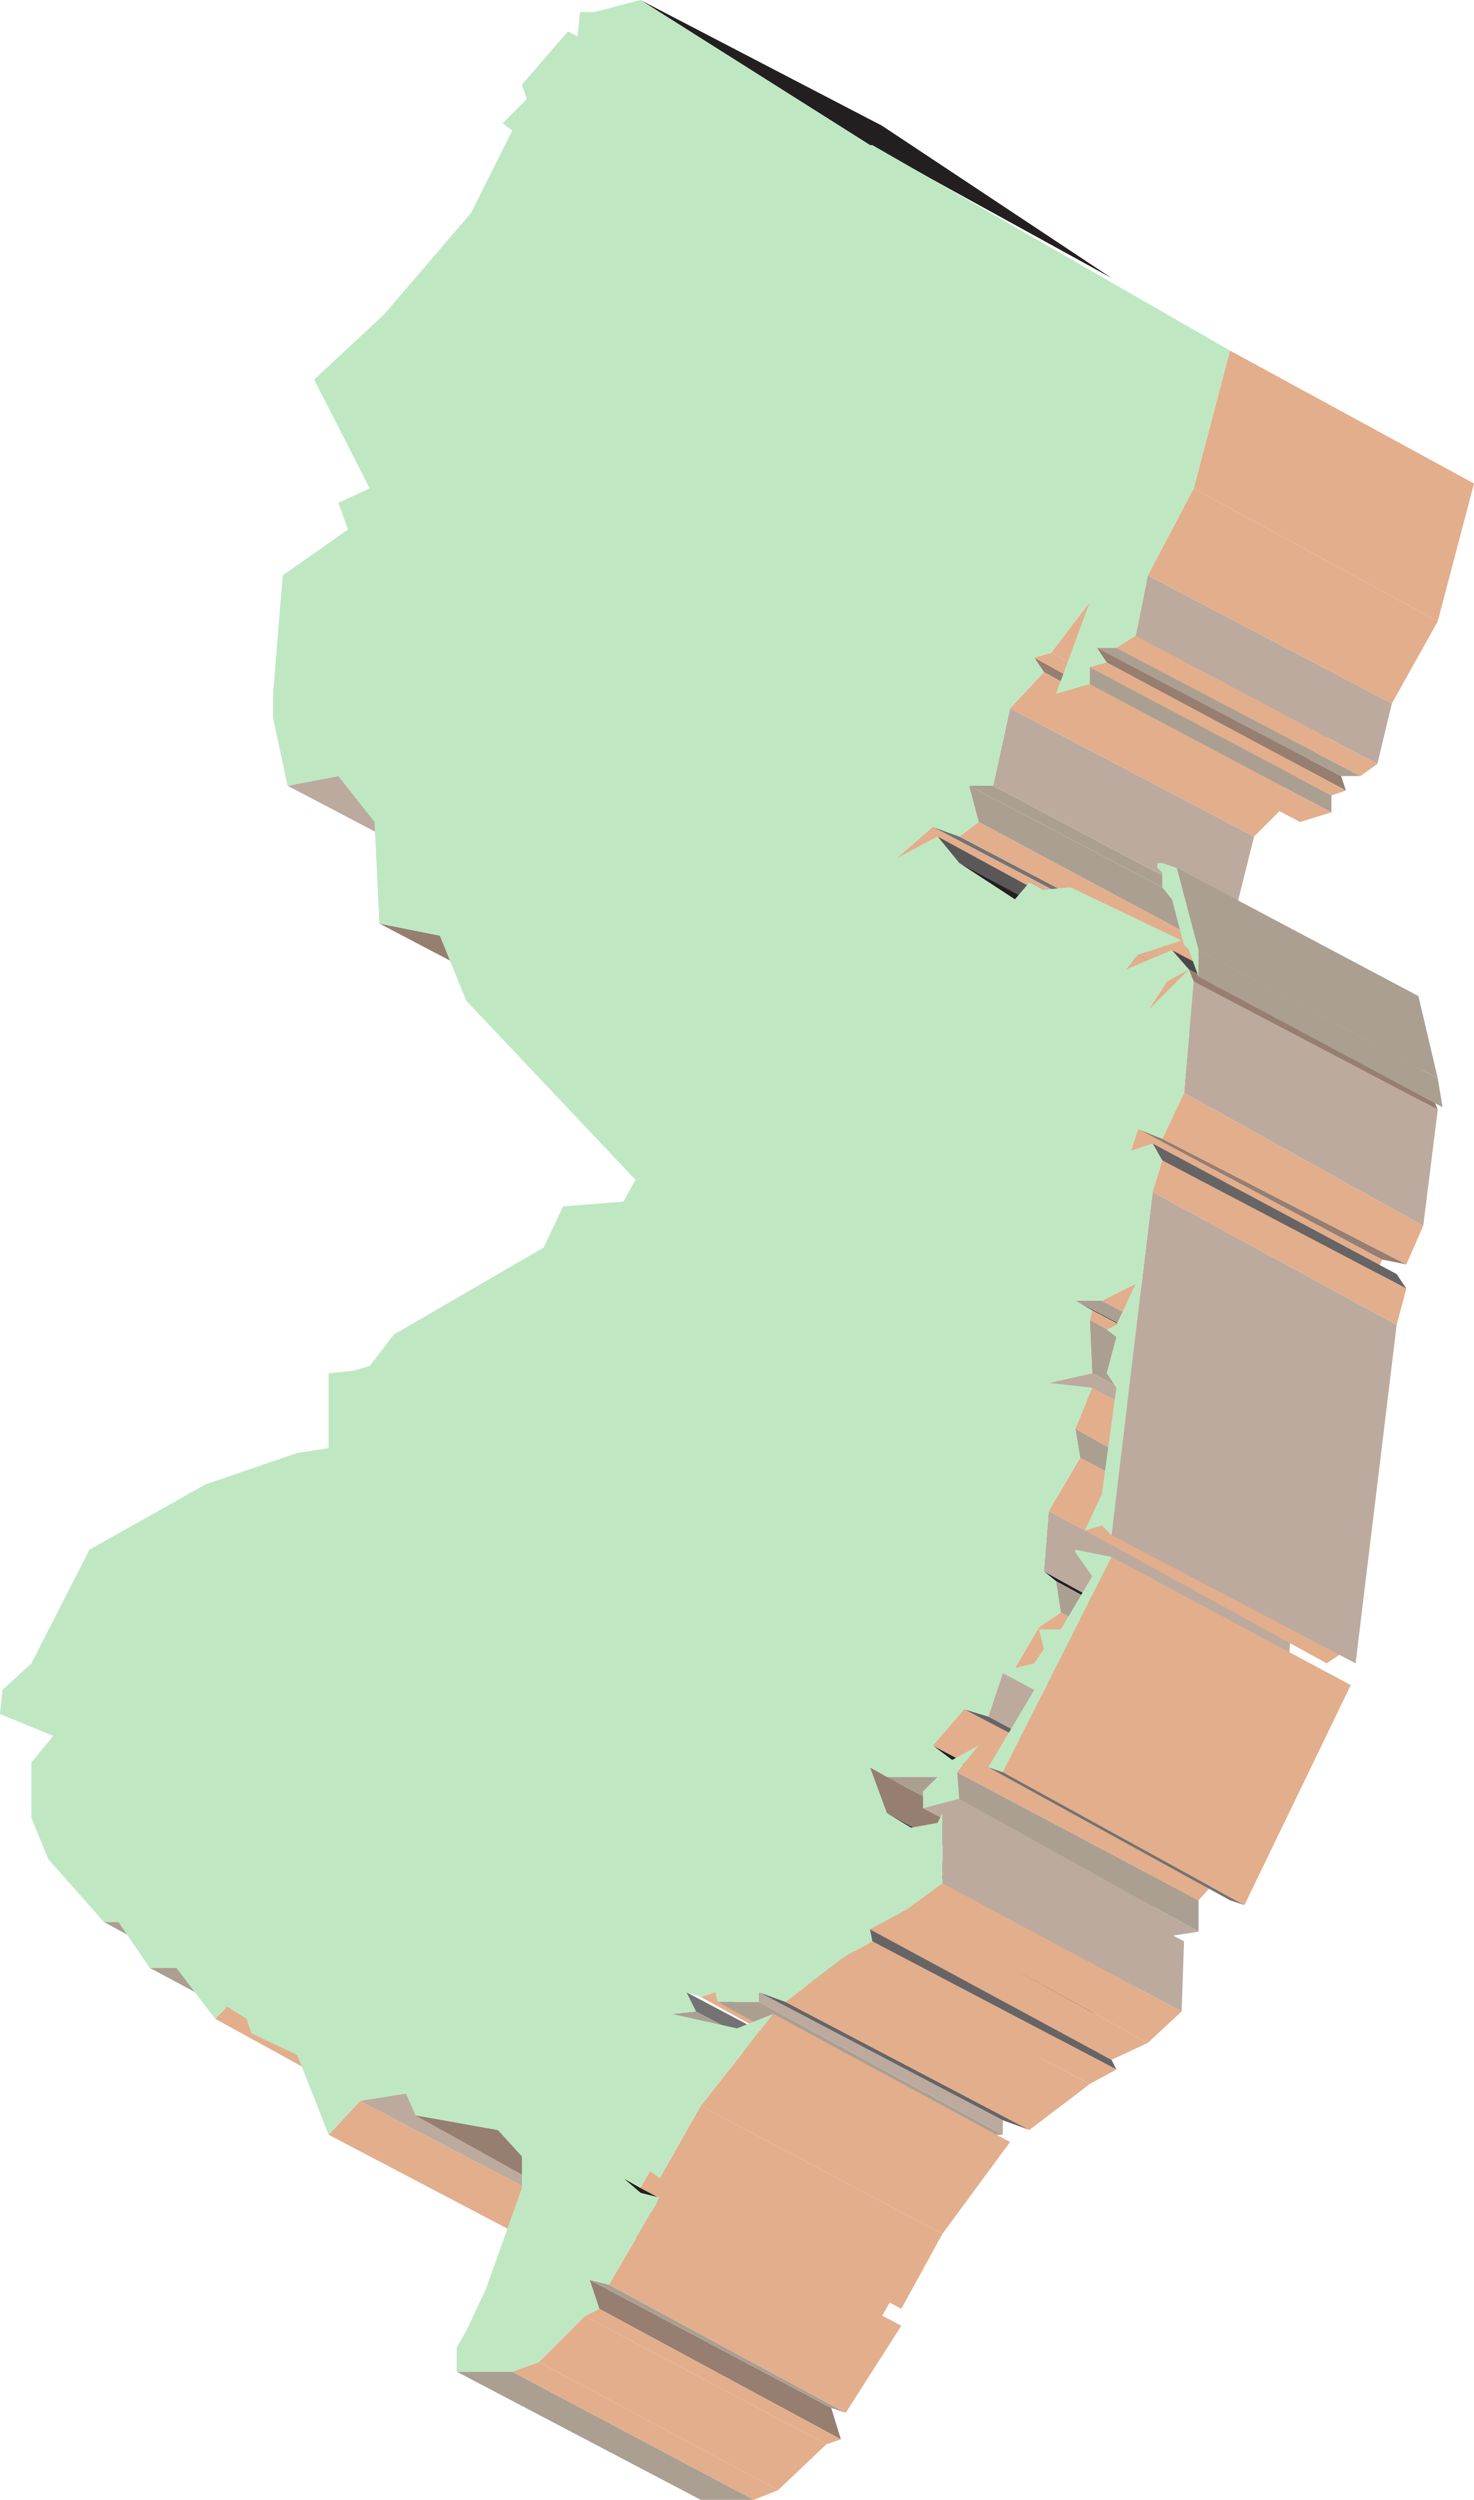 <svg xmlns="http://www.w3.org/2000/svg" width="457.5" height="775.5"><path fill="#ab9f92" fill-rule="evenodd" d="m36.75 596.25 75 41.25H108l-75.75-41.25h4.5m18 14.25L130.5 651h-8.25L46.5 610.5h8.25"/><path fill="#e3ae8c" fill-rule="evenodd" d="m70.5 622.5 75.75 41.25-4.5 3.75-75-41.25 3.75-3.75"/><path fill="#bcaa9f" fill-rule="evenodd" d="m105 240.75 75 39.75-15 3-75.75-39.75 15.75-3"/><path fill="#e3ae8c" fill-rule="evenodd" d="m111.75 651.75 75.75 39.75-9.75 10.5L102 662.25l9.75-10.5"/><path fill="#bcaa9f" fill-rule="evenodd" d="m126 649.5 75.75 39.75-14.25 2.25-75.75-39.75L126 649.5"/><path fill="#967e71" fill-rule="evenodd" d="m136.5 290.25 75 41.25-18-5.25-75.75-39.75 18.75 3.75m18 370.5 75 39.75-26.25-3L129 656.25l25.5 4.5"/><path fill="#ab9f92" fill-rule="evenodd" d="m159 735.75 75 39.75h-16.5l-75.75-39.75H159"/><path fill="#e3ae8c" fill-rule="evenodd" d="m167.25 732.75 74.25 39.75-7.5 3-75-39.75 8.25-3"/><path fill="#e3ae8c" fill-rule="evenodd" d="m181.5 718.5 75 39.75-15 14.25-74.25-39.75 14.25-14.25"/><path fill="#967e71" fill-rule="evenodd" d="M183 707.25 258 747l3 9.75-75-40.5-3-9"/><path fill="#e3ae8c" fill-rule="evenodd" d="m186 716.25 75 40.5-4.5 1.5-75-39.75 4.5-2.25"/><path fill="#ab9f92" fill-rule="evenodd" d="m189 708.75 73.5 39.75-4.5-1.5-75-39.75 6 1.5"/><path fill="#231f20" fill-rule="evenodd" d="m193.5 675.75 75 41.25 5.25 3-75-39.75-5.25-4.5"/><path fill="#676465" fill-rule="evenodd" d="m198.75 678.75 75 39.75-5.25-1.5-75-41.25 5.25 3"/><path fill="#e3ae8c" fill-rule="evenodd" d="m201.75 673.5 75 39.75-3 5.25-75-39.75 3-5.25"/><path fill="#e3ae8c" fill-rule="evenodd" d="m204.75 681.75 75 39.75-17.25 27-73.5-39.75 15.75-27"/><path fill="#747272" fill-rule="evenodd" d="m213 618 75 39.75 3 6L216 624l-3-6"/><path fill="#ab9f92" fill-rule="evenodd" d="m216 624 75 39.75-6.75.75-75.75-39.75 7.5-.75"/><path fill="#e3ae8c" fill-rule="evenodd" d="m217.5 653.25 75 39.75-12.75 23.25-75-40.5 12.75-22.5M222 618l75 39.75-4.5 3-75-41.25 4.5-1.5"/><path fill="#ab9f92" fill-rule="evenodd" d="m235.5 621 75.75 41.25H297L222.75 621h12.75"/><path fill="#bcaa9f" fill-rule="evenodd" d="m235.5 618 75.75 39.75v4.5L235.5 621v-3"/><path fill="#e3ae8c" fill-rule="evenodd" d="m240 624.75 73.5 39.75-21 28.5-75-39.75 22.5-28.5m1.5-15 75 39.75-1.5 2.25-73.5-41.25v-.75"/><path fill="#676465" fill-rule="evenodd" d="m243.75 621 75.75 39.75-8.25-3L235.5 618l8.25 3"/><path fill="#e3ae8c" fill-rule="evenodd" d="M243.75 608.25 319.5 648l-3 1.5-75-39.75 2.25-1.5m1.5 2.25L321 651.75l-75.75-41.25"/><path fill="#747272" fill-rule="evenodd" d="M245.25 609.75 321 649.5v2.25l-75.75-41.25v-.75"/><path fill="#231f20" fill-rule="evenodd" d="M245.25 610.5 321 651.75h1.5L248.25 612l-3-1.5"/><path fill="#918f90" fill-rule="evenodd" d="m246.75 599.25 75.75 41.25 1.5 3-75.75-39.75-1.5-4.5"/><path fill="#e3ae8c" fill-rule="evenodd" d="m248.25 596.25 75.75 40.5-1.5 3.75-75.75-41.25 1.5-3"/><path fill="#967e71" fill-rule="evenodd" d="M248.25 603.75 324 643.5v3l-75.75-39.75v-3"/><path fill="#ab9f92" fill-rule="evenodd" d="M248.25 606.75 324 646.5v1.5l-75.75-39.75v-1.5"/><path fill="#ab9f92" fill-rule="evenodd" d="M248.25 608.25 324 648h-4.5l-75.75-39.75h4.5"/><path fill="#5a5758" fill-rule="evenodd" d="m251.25 598.5 75 39-2.25-.75-75.75-40.5 3 2.25"/><path fill="#bcaa9f" fill-rule="evenodd" d="m254.25 589.5 75 39.75-1.5 6-73.5-41.25v-4.5"/><path fill="#e3ae8c" fill-rule="evenodd" d="m255.75 586.5 75 39.75-1.5 3-75-39.75 1.5-3"/><path fill="#ab9f92" fill-rule="evenodd" d="m258 582.75 75.75 39.75v3.75L259.5 586.5l-1.5-3.75"/><path fill="#bcaa9f" fill-rule="evenodd" d="m259.5 586.5 74.25 39.75h-3l-75-39.75h3.75"/><path fill="#e3ae8c" fill-rule="evenodd" d="m262.5 606.75 75.75 39.75-18.75 14.25L243.75 621l18.75-14.25m0-31.5 75.75 41.25-75.75-41.25m0 0 75.75 41.25-4.5 6L258 582.75l4.5-7.5"/><path fill="#ab9f92" fill-rule="evenodd" d="m265.5 575.25 75 41.25h-2.25l-75.75-41.25h3m0 23.25 75 39v-.75l-75-40.5v2.25"/><path fill="#e3ae8c" fill-rule="evenodd" d="m265.5 596.25 75 40.5-75-40.5"/><path fill="#ab9f92" fill-rule="evenodd" d="m265.5 596.25 75 40.5h1.5l-75-40.5h-1.5"/><path fill="#e3ae8c" fill-rule="evenodd" d="m267 596.25 75 40.5-75-40.5"/><path fill="#231f20" fill-rule="evenodd" d="M262.5 584.25 338.25 624l5.25 2.25-75-39.75-6-2.25M198.75 0l75 39L345 86.25 270 45 198.75 0"/><path fill="#676465" fill-rule="evenodd" d="m270 598.5 75 40.5 1.5 3-75.75-39.75-.75-3.75"/><path fill="#e3ae8c" fill-rule="evenodd" d="M270.75 602.25 346.5 642l-8.25 4.5-75.75-39.75 8.25-4.5"/><path fill="#bcaa9f" fill-rule="evenodd" d="M272.25 570 348 609.75v.75l-75.75-39V570"/><path fill="#e3ae8c" fill-rule="evenodd" d="M273.75 581.25 349.5 621l-1.5 3-75.75-39.75 1.5-3"/><path fill="#676465" fill-rule="evenodd" d="M275.25 551.25 351 591l-6-1.5-75-41.25 5.25 3"/><path fill="#967e71" fill-rule="evenodd" d="m270 548.25 75 41.25 6 14.25-75.75-41.25-5.25-14.25"/><path fill="#231f20" fill-rule="evenodd" d="m272.25 571.5 75.75 39 5.25 4.5-75-39.75-6-3.75"/><path fill="#e3ae8c" fill-rule="evenodd" d="m278.25 575.25 75 39.75-3.75 6-75.75-39.75 4.5-6"/><path fill="#967e71" fill-rule="evenodd" d="m281.25 571.5 75 39-8.25-.75L272.25 570l9 1.5"/><path fill="#e3ae8c" fill-rule="evenodd" d="m281.25 592.5 75 41.25L345 639l-75-40.5 11.25-6"/><path fill="#231f20" fill-rule="evenodd" d="M275.25 562.5 351 603.75l6.75 3-75-39.75-7.5-4.5"/><path fill="#e3ae8c" fill-rule="evenodd" d="m289.5 256.5 75.75 39.75-12 9.75-75-39.75 11.25-9.75"/><path fill="#ab9f92" fill-rule="evenodd" d="m291 551.25 75.75 41.25L351 591l-75.75-39.75H291"/><path fill="#e3ae8c" fill-rule="evenodd" d="M292.5 584.25 366.75 624l-10.5 9.75-75-41.25 11.25-8.25"/><path fill="#bcaa9f" fill-rule="evenodd" d="M297.75 558 372 599.25l-9.75 1.5L286.5 561l11.25-3"/><path fill="#231f20" fill-rule="evenodd" d="m289.5 541.5 75.75 39.75 5.25 3.75-75-39-6-4.5"/><path fill="#5a5758" fill-rule="evenodd" d="m291 259.5 75.75 41.25 5.25 6.75-74.25-39.75-6.75-8.25"/><path fill="#ab9f92" fill-rule="evenodd" d="m297 549.75 75 39.75v9.75L297.75 558l-.75-8.25"/><path fill="#bcaa9f" fill-rule="evenodd" d="m292.5 562.5 75 39.75-.75 21.75-74.25-39.75V562.5"/><path fill="#747272" fill-rule="evenodd" d="m297.75 259.5 75.75 39.75-8.25-3-75.75-39.75 8.25 3"/><path fill="#e3ae8c" fill-rule="evenodd" d="M299.25 530.25 375 570l-9.75 11.25-75.75-39.75 9.75-11.25"/><path fill="#ab9f92" fill-rule="evenodd" d="m300.75 243.75 75.75 39.75 1.5 11.25L303.75 255l-3-11.25"/><path fill="#e3ae8c" fill-rule="evenodd" d="M303.75 255 378 294.75l-4.5 4.5-75.75-39.75 6-4.5m0 286.5 75.75 39.75-7.5 8.25-75-39.75 6.75-8.25"/><path fill="#676465" fill-rule="evenodd" d="m306.75 532.5 75 39.75L375 570l-75.75-39.75 7.5 2.25"/><path fill="#ab9f92" fill-rule="evenodd" d="m308.25 243.75 75 39.75h-6.75l-75.75-39.75h7.5"/><path fill="#bcaa9f" fill-rule="evenodd" d="m311.25 519 75 39-4.5 14.25-75-39.75 4.5-13.5"/><path fill="#747272" fill-rule="evenodd" d="m311.25 549.75 75 41.25-4.5-1.5-75-41.25 4.5 1.5"/><path fill="#bcaa9f" fill-rule="evenodd" d="m313.5 219.75 75.75 39.75-6 24-75-39.75 5.25-24"/><path fill="#231f20" fill-rule="evenodd" d="M297.75 267.75 372 307.5l18.75 11.25L315 279l-17.25-11.25"/><path fill="#e3ae8c" fill-rule="evenodd" d="m322.5 504.75 75 39.75-6.75 12.75L315 517.5l7.5-12.75"/><path fill="#967e71" fill-rule="evenodd" d="m321 204 75 41.25 3 4.5-75-41.25-3-4.5"/><path fill="#e3ae8c" fill-rule="evenodd" d="m324 208.5 75 41.25-9.75 9.75-75.75-39.75L324 208.5"/><path fill="#231f20" fill-rule="evenodd" d="M319.5 273.75 395.25 315l3.75 2.25L324 276l-4.5-2.25"/><path fill="#bcaa9f" fill-rule="evenodd" d="m325.5 468.75 75 39.75-1.5 20.25-75-41.25 1.5-18.75"/><path fill="#e3ae8c" fill-rule="evenodd" d="M326.25 202.5 402 242.25l-6 3L321 204l5.25-1.5"/><path fill="#231f20" fill-rule="evenodd" d="m324 487.5 75 41.25 4.5 3-75.75-41.25-3.75-3"/><path fill="#ab9f92" fill-rule="evenodd" d="m327.75 490.5 75.75 41.25L405 540l-75.75-39.75-1.5-9.75"/><path fill="#e3ae8c" fill-rule="evenodd" d="M329.25 500.25 405 540l-7.5 4.5-75-39.75 6.75-4.5"/><path fill="#ab9f92" fill-rule="evenodd" d="M333.75 443.25 408 484.5l2.25 7.5-75-39.75-1.5-9"/><path fill="#e3ae8c" fill-rule="evenodd" d="m335.25 452.25 75 39.75-9.75 16.5-75-39.75 9.75-16.5m3-265.5 75 39.75L402 242.25l-75.75-39.75 12-15.75m0 25.5 75 39.75-9.75 3-75.75-39.75 10.5-3"/><path fill="#ab9f92" fill-rule="evenodd" d="m338.25 207 75 39.75V252l-75-39.75V207"/><path fill="#231f20" fill-rule="evenodd" d="m333.75 403.5 75.75 39.75 5.25 3L339 406.5l-5.25-3"/><path fill="#e3ae8c" fill-rule="evenodd" d="m339 406.5 75.75 39.75-3 3-73.5-39.75.75-3"/><path fill="#ab9f92" fill-rule="evenodd" d="m338.25 409.5 73.5 39.75 3 17.25L339 426l-.75-16.5"/><path fill="#bcaa9f" fill-rule="evenodd" d="m339 426 75.75 40.5-14.25 2.25-75-39.75 13.5-3"/><path fill="#e3ae8c" fill-rule="evenodd" d="m339 430.5 75.75 39.75L408 484.5l-74.25-41.25L339 430.5m3 42.75L416.25 513l-4.5 3-75-41.25 5.25-1.5"/><path fill="#ab9f92" fill-rule="evenodd" d="m342 403.5 75.75 39.75h-8.25l-75.75-39.75H342"/><path fill="#967e71" fill-rule="evenodd" d="m340.5 201 75.75 39.75 1.5 4.5-74.25-39.75-3-4.5"/><path fill="#e3ae8c" fill-rule="evenodd" d="m343.5 205.5 74.25 39.75-4.5 1.5-75-39.75 5.25-1.5M345 483l74.25 39.75-33 68.25-75-41.25L345 483"/><path fill="#ab9f92" fill-rule="evenodd" d="m346.5 201 75.75 39.75h-6L340.5 201h6"/><path fill="#e3ae8c" fill-rule="evenodd" d="M352.5 398.25 426 438l-8.25 5.25L342 403.5l10.5-5.25m0-201 75 39.75-5.25 3.75L346.5 201l6-3.75m.75 99L429 337.5l-4.5 3-75-39.75 3.75-4.5m0 54 75.75 40.5-3 7.5L351 357l2.25-6.75"/><path fill="#bcaa9f" fill-rule="evenodd" d="M356.25 178.5 432 218.25 427.5 237l-75-39.75 3.75-18.75m1.5 191.25L433.5 411l-12.75 105L345 476.25l12.75-106.5"/><path fill="#967e71" fill-rule="evenodd" d="m360.75 353.25 75.75 39-7.5-1.5-75.75-40.5 7.5 3"/><path fill="#676465" fill-rule="evenodd" d="m357.75 354.75 75.75 40.5 3 4.5L360.75 360l-3-5.25"/><path fill="#e3ae8c" fill-rule="evenodd" d="m360.75 360 75.75 39.75-3 11.25-75.75-41.25 3-9.75m1.5-55.5 75 39.75-5.25 9-75.75-39.75 6-9m4.5-12.75 75 39.75-12.75 6-75.75-41.25 13.5-4.5m.75 47.25 74.25 41.25-5.25 12-75.75-39L367.5 339"/><path fill="#4c494a" fill-rule="evenodd" d="m363.75 294.75 75 39.75 6 6L369 300.75l-5.25-6"/><path fill="#e3ae8c" fill-rule="evenodd" d="m369 300.75 75.75 39.75-7.5 3.75-75-39.75 6.75-3.75"/><path fill="#5a5758" fill-rule="evenodd" d="m367.5 293.25 75.75 41.25h1.5L369 294.75l-1.5-1.5"/><path fill="#e3ae8c" fill-rule="evenodd" d="m370.5 151.5 75.75 41.25-14.25 25.5-75.75-39.75 14.25-27"/><path fill="#967e71" fill-rule="evenodd" d="m369 300.75 75.75 39.75 1.5 3.75-75.75-39.75-1.5-3.75"/><path fill="#bcaa9f" fill-rule="evenodd" d="m370.5 304.5 75.75 39.75-4.5 36L367.5 339l3-34.5"/><path fill="#ab9f92" fill-rule="evenodd" d="m372 294.75 74.25 39.75-6-25.5-75-39.75 6.75 25.5"/><path fill="#ab9f92" fill-rule="evenodd" d="m372 303 75.75 40.5-1.5-9L372 294.75V303"/><path fill="#e3ae8c" fill-rule="evenodd" d="M381.75 108.75 457.5 150l-11.25 42.75-75.75-41.25 11.25-42.75"/><path fill="#bfe8c2" fill-rule="evenodd" d="M372 303v-8.25l-6.75-25.5-4.5-1.5h-1.5v1.5l1.5 1.5v4.5l3 3.75 3.75 14.25 1.5 1.5 3 8.25m-90.75 268.5-9-1.5v1.5l6 3.75-4.5 6-1.5 3 3 .75 6-3.75 1.5-1.5-1.5-8.25m-36 39 3 1.5 3-1.5 3-8.25v-1.5l-6-4.5-1.5 3 1.5 4.5v4.5h-4.5l-2.25 1.5v.75l3.75-.75v.75m17.25-35.25-4.5 7.5 1.5 3.75h-3.75l-1.5 3v4.5H258l3 1.5v-9l1.5-2.25 6 2.25 1.5-1.5 2.25-.75-3.75-7.5-3-1.5h-3"/><path fill="#bfe8c2" fill-rule="evenodd" d="m122.25 414 46.5-27 6-12.75 18.75-1.5 3.75-6.75-52.5-55.5-8.25-20.25-18.75-3.75-1.5-31.5L105 240.75l-15.75 3-4.5-21v-7.5l3-36.75L108 164.25l-3-8.25 9.75-4.5-17.25-33.75 21.75-20.25 27-31.5L159 40.5l-3-2.25 7.5-7.5-1.5-4.5 14.25-16.5 3 1.5.75-7.5h4.5L198.75 0 270 45h.75l111 63.75-11.25 42.75-14.25 27-3.75 18.75-6 3.75h-6l3 4.5-5.25 1.5v5.25l-10.5 3 10.5-28.5-12 15.75L321 204l3 4.5-10.5 11.25-5.25 24h-7.5l3 11.25-6 4.5-8.25-3-11.25 9.75L291 259.5l6.75 8.25L315 279l4.5-5.25L324 276l8.25-.75 34.5 16.5-13.5 4.5-3.75 4.5 14.25-6 5.25 6-6.75 3.75-6 9L369 300.75l1.5 3.75-3 34.5-6.75 14.25-7.5-3L351 357l6.75-2.25 3 5.25-3 9.75L345 476.25l-3-3-5.25 1.5L342 463.5l4.5-33-3-4.5 3-11.25-3-2.25 3-1.5 6-12.75-10.5 5.25h-8.25l5.25 3-.75 3L339 426l-13.5 3 13.5 1.5-5.25 12.75 1.5 9-9.75 16.5-1.5 18.75 3.75 3 1.5 9.75-6.75 4.5-7.5 12.75 6-1.5 3-4.5-1.5-6h6.75L339 489l-5.25-7.5v-.75L345 483l-33.75 66.75-4.5-1.5 14.25-24-9.75-5.25-4.5 13.5-7.5-2.25-9.75 11.25 6 4.5 8.25-4.5-6.75 8.25.75 8.25-11.25 3v-5.25l4.5-4.5h-15.75l-5.25-3 5.25 14.25 7.5 4.5 8.25-1.5 1.5-3v21.75l-11.25 8.25-11.25 6 .75 3.75-8.25 4.5L243.75 621l-8.25-3v3h-12.75l-.75-3-4.5 1.5-4.5-1.5 3 6-7.5.75 20.25 4.5 11.25-4.5-22.5 28.5-12.75 22.5-3-2.25-3 5.25-5.25-3 5.25 4.5 6 1.5-15.75 27-6-1.5 3 9-4.5 2.25-14.25 14.25-8.25 3h-17.25v-7.5l3-5.25 6-12.75 11.25-31.5V669l-7.5-8.25-25.5-4.5-3-6.75-14.25 2.25-9.75 10.5-9.75-24.75L78 630.75l-1.5-4.5-6-3.75-3.75 3.75-12-15.75H46.5l-9.75-14.25h-4.5L15 576.75 9.75 564v-17.25l6.75-8.25L0 531.75l.75-7.5 9-8.25 18-35.25 36-20.25 28.5-9.75 9.75-1.5V426l7.5-.75 5.25-1.5 7.5-9.75"/><path fill="#bfe8c2" fill-rule="evenodd" d="M265.5 598.5v-2.25h1.5v2.25h-1.5"/></svg>
